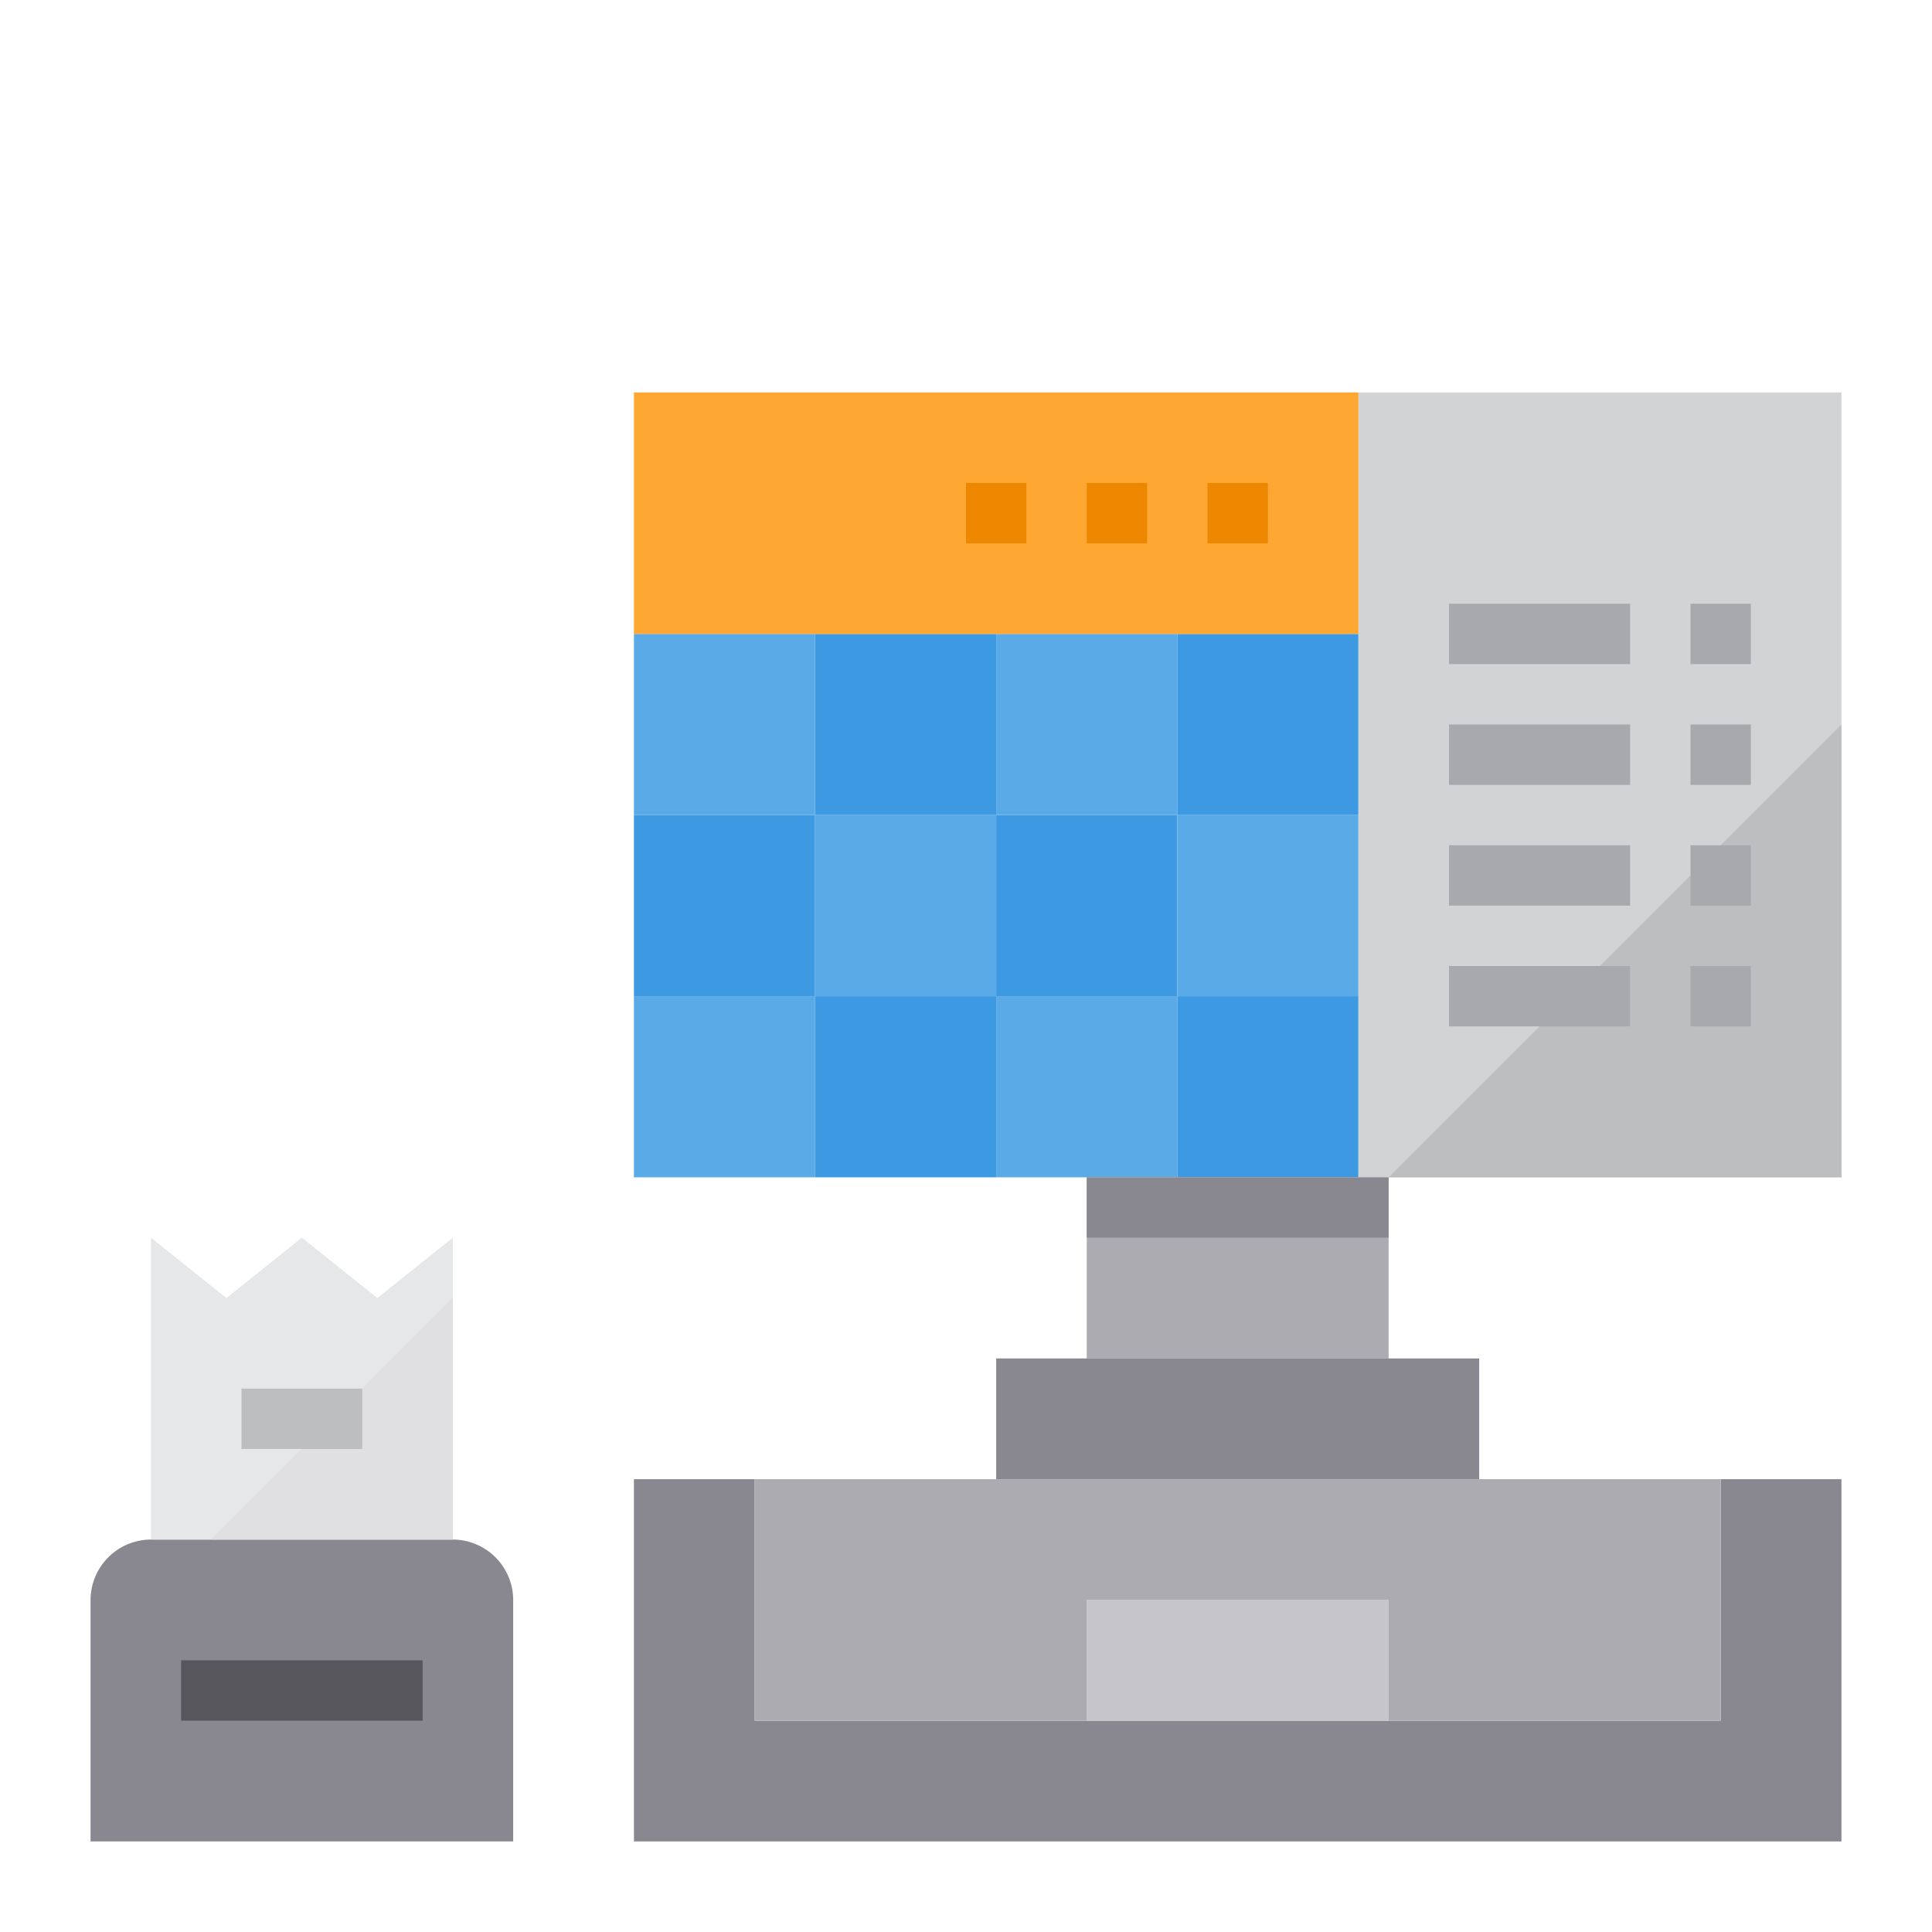 <svg height="512" viewBox="0 0 64 64" width="512" xmlns="http://www.w3.org/2000/svg"><g id="Point_Of_Sale" data-name="Point Of Sale"><path d="m17 53v8h-14v-8a2.006 2.006 0 0 1 2-2h10a2.006 2.006 0 0 1 2 2z" fill="#898890"/><path d="m15 41v10h-10v-10l2.5 2 2.5-2 2.5 2z" fill="#e6e7e8"/><path d="m61 49v12h-40v-12h4v8h11 10 11v-8z" fill="#898890"/><path d="m21 33h6v6h-6z" fill="#5aaae7"/><path d="m27 33h6v6h-6z" fill="#3d9ae2"/><path d="m39 33v6h-3-3v-6z" fill="#5aaae7"/><path d="m39 33h6v6h-6z" fill="#3d9ae2"/><path d="m46 39v6h-10v-6h3 6z" fill="#acabb1"/><path d="m49 45v4h-16v-4h3 10z" fill="#898890"/><path d="m36 53h10v4h-10z" fill="#c6c5ca"/><path d="m57 49v8h-11v-4h-10v4h-11v-8h8 16z" fill="#acabb1"/><path d="m21 27h6v6h-6z" fill="#3d9ae2"/><path d="m27 27h6v6h-6z" fill="#5aaae7"/><path d="m33 27h6v6h-6z" fill="#3d9ae2"/><path d="m39 27h6v6h-6z" fill="#5aaae7"/><path d="m27 21h6v6h-6z" fill="#3d9ae2"/><path d="m21 21h6v6h-6z" fill="#5aaae7"/><path d="m33 21h6v6h-6z" fill="#5aaae7"/><path d="m39 21h6v6h-6z" fill="#3d9ae2"/><path d="m45 13h16v26h-16z" fill="#d1d3d4"/><path d="m45 13v8h-6-6-6-6v-8z" fill="#ffa733"/><path d="m36 39h10v2h-10z" fill="#898890"/><path d="m61 24v15h-15z" fill="#bcbec0"/><path d="m15 43v8h-8z" fill="#e0e0e2"/><path d="m6 55h8v2h-8z" fill="#57565c"/><g fill="#a7a9ac"><path d="m48 20h6v2h-6z"/><path d="m56 20h2v2h-2z"/><path d="m48 24h6v2h-6z"/><path d="m56 24h2v2h-2z"/><path d="m48 28h6v2h-6z"/><path d="m56 28h2v2h-2z"/><path d="m48 32h6v2h-6z"/><path d="m56 32h2v2h-2z"/></g><path d="m40 16h2v2h-2z" fill="#ee8700"/><path d="m36 16h2v2h-2z" fill="#ee8700"/><path d="m32 16h2v2h-2z" fill="#ee8700"/><path d="m8 46h4v2h-4z" fill="#bcbec0"/></g></svg>